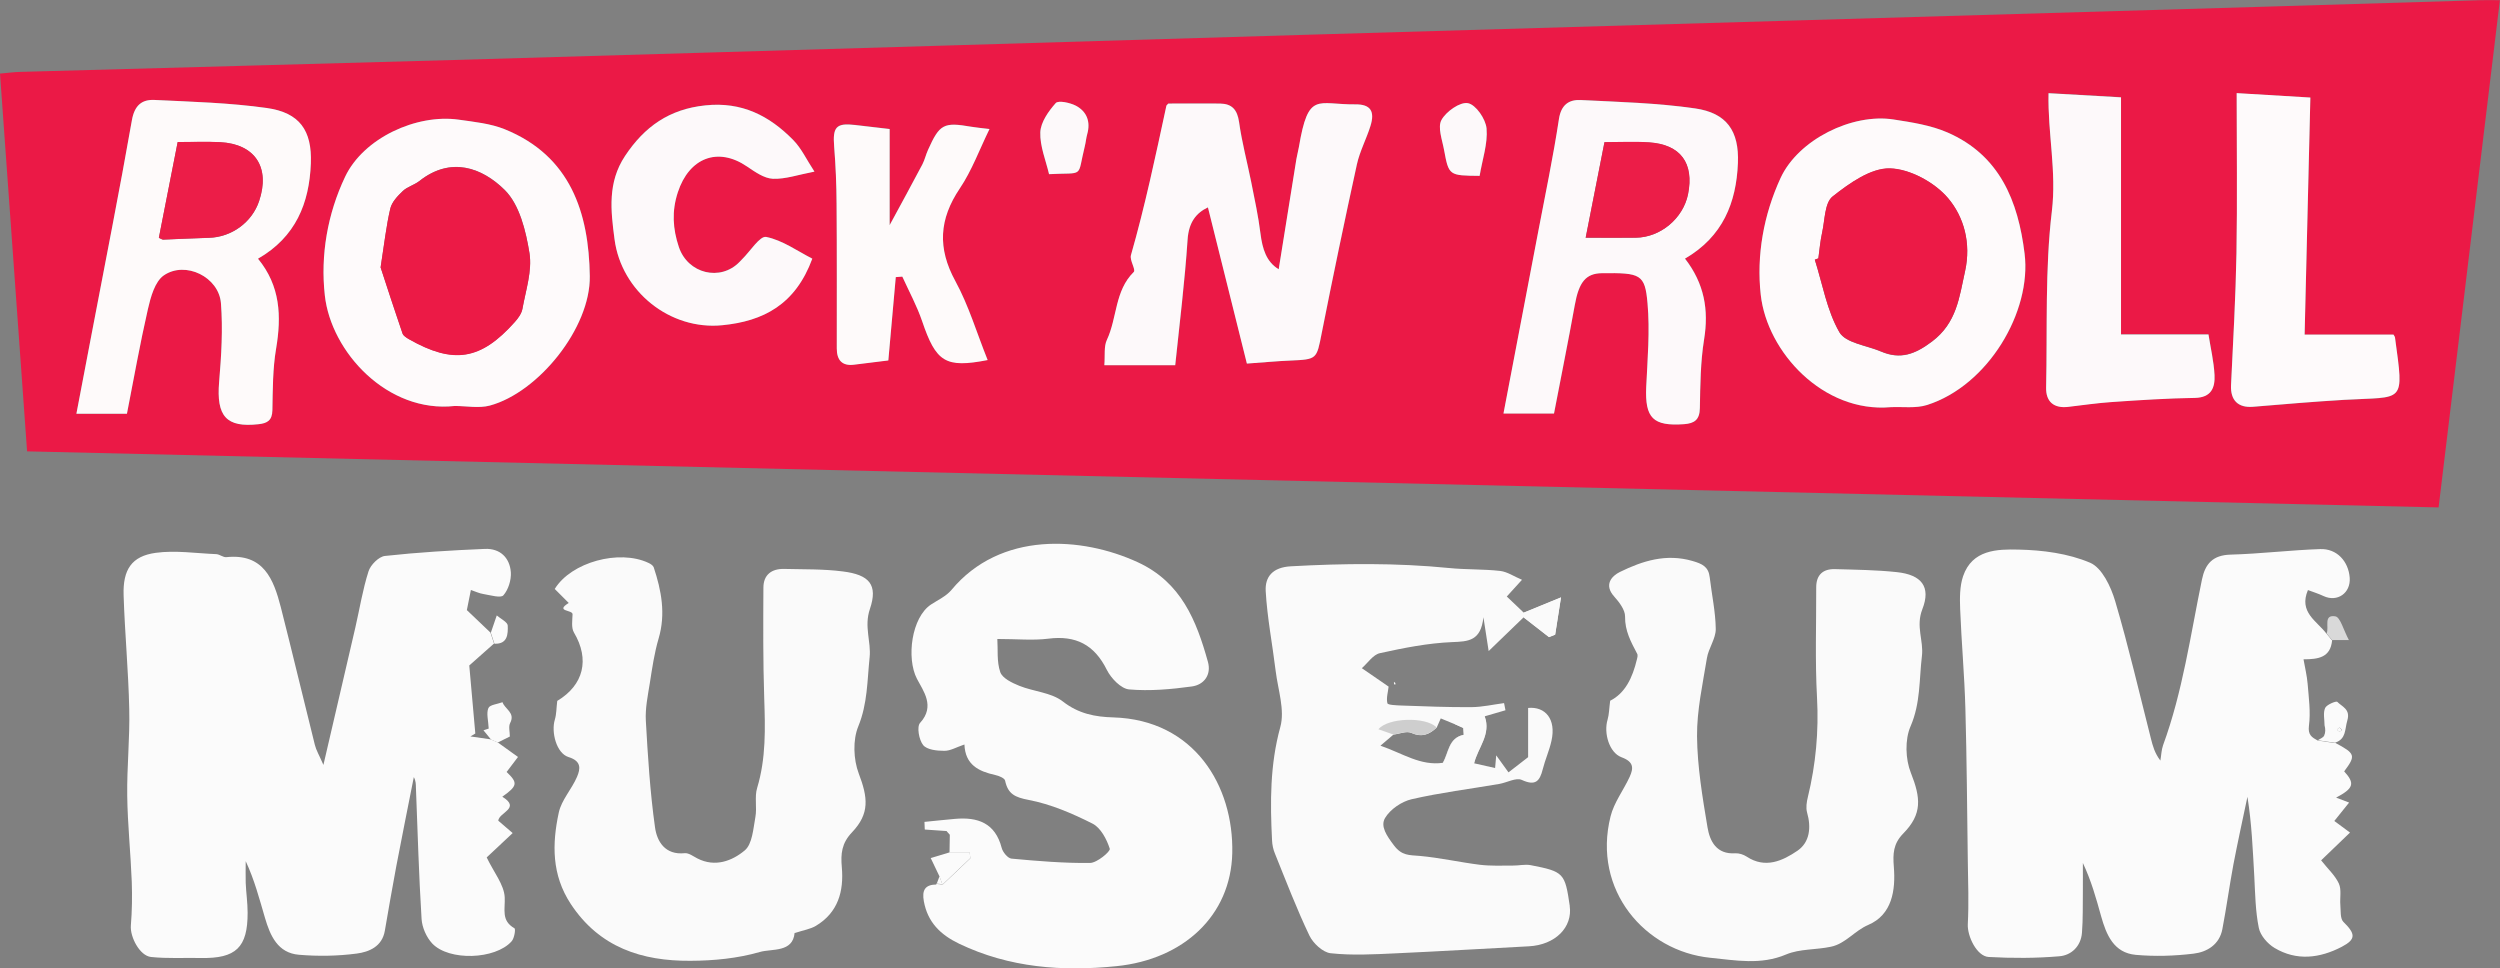<?xml version="1.0" encoding="UTF-8"?>
<svg xmlns="http://www.w3.org/2000/svg" id="Layer_2" data-name="Layer 2" version="1.1" viewBox="0 0 2483.6 961.8">
  <rect x="0" y="0" width="2483.6" height="961.8" fill="#808080" stroke="none"/>
  <defs>
    <style>
      .cls-1 {
        fill: #cecece;
      }

      .cls-1, .cls-2, .cls-3, .cls-4, .cls-5, .cls-6, .cls-7, .cls-8, .cls-9, .cls-10, .cls-11, .cls-12 {
        stroke-width: 0px;
      }

      .cls-2 {
        fill: #fefafb;
      }

      .cls-3 {
        fill: #fefafa;
      }

      .cls-4 {
        fill: #313131;
      }

      .cls-5 {
        fill: #fafafa;
      }

      .cls-6 {
        fill: #fdf9fa;
      }

      .cls-7 {
        fill: #fbfbfb;
      }

      .cls-8 {
        fill: #010101;
      }

      .cls-9 {
        fill: #ec1d48;
      }

      .cls-10 {
        fill: #eb1946;
      }

      .cls-11 {
        fill: #d9d9d9;
      }

      .cls-12 {
        fill: #ec1a46;
      }
    </style>
  </defs>
  <g id="Layer_1-2" data-name="Layer 1-2">
    <path class="cls-10" d="M26.9,448.3C18,323.2,9.1,199.2,0,73.1c7.4-.6,14.1-1.6,20.7-1.7,143.3-4,286.5-7.7,429.8-11.8,160.2-4.6,320.4-9.4,480.6-14.1,122.8-3.6,245.6-7.4,368.3-11,158.4-4.7,316.9-9.3,475.3-13.9,157.9-4.6,315.7-9.2,473.6-13.9,71.9-2.1,143.8-4.4,215.7-6.5,5.7-.2,11.4,0,19.5,0-20.4,168.5-40.5,335.3-60.9,503.9-798.9-18.6-1596.4-37.1-2395.8-55.7h0ZM1238.7,361.2c17.6-1.2,30.4-2.5,43.1-3,26.9-1.2,26.2-1.2,31.4-27.6,11.1-55.9,22.7-111.7,34.9-167.4,2.8-13,9.4-25.1,13.4-37.9,4.6-14.8,0-21.8-14.6-21.6-38.5.3-47-13.4-56.4,42.2-.7,4-1.8,7.9-2.5,12-5.9,36.3-11.7,72.7-17.6,109.6-12.4-7.4-16.2-20.4-18.1-35.4-2.2-17.2-5.9-34.2-9.2-51.2-4-20-9.3-39.7-12.1-59.8-1.7-12.2-7-18-18.7-18.2-17.5-.3-35,0-51.6,0-1.2,1.5-1.8,1.9-1.9,2.3-10.7,49.7-21.2,99.4-35.2,148.4-1.4,5,5,14.4,2.8,16.6-19,18.7-16.3,45.6-26.7,67.5-3.1,6.6-1.7,15.4-2.5,25.1h70.4c4.2-40.7,9.5-82.8,12.3-125,1.1-17.1,8.5-26.3,20.2-31.8,13,52.2,25.9,103.9,38.7,155.2h0ZM1878.1,404.5c12.2-.6,25.3,1.4,36.5-2.2,60.8-19.4,103.9-92.7,96.8-150.3-6.5-52.4-24.7-97.8-76.6-120.4-16.6-7.2-35.5-10.1-53.6-12.9-41.2-6.4-94.7,20-112.2,58.1-16.8,36.4-24.1,76.8-19.7,116.2,6.3,56.9,62.1,117.3,128.9,111.5ZM451.8,403.3c11.7,0,24,2.5,34.9-.4,48.2-13,100.1-77.1,99.3-128.6-1-62.9-19.1-119.4-84.5-145.9-14.2-5.7-30.2-7.3-45.6-9.5-42.2-6-94.8,18.3-113.1,56.8-17.4,36.7-24.5,77.7-20.1,117.8,6.2,56.4,62.4,117.2,129.1,109.8h0ZM1673.9,256.9c37.8-21.8,51.1-55.7,52.7-95,1.3-32-11.1-49.8-42.6-54.3-37.4-5.4-75.6-6.4-113.4-8.3-11.6-.6-19.6,4.5-21.8,18.9-5.7,37.5-13.5,74.7-20.6,111.9-11.4,60-22.9,119.9-34.5,180.6h50.2c7.1-36.5,14.2-71.9,20.6-107.5,4.2-23.1,10.9-31.7,27.1-31.9,38.2-.4,42.7.9,45.2,29.8,2.4,27.5,0,55.6-1.3,83.4-1.4,30.7,6.7,39,37.6,36.8,10.3-.7,15.5-4.3,15.7-16,.4-22.8.6-45.8,4.2-68.2,4.7-29.4.2-55.5-19-80.3h0ZM126.1,411c6.9-34.8,13-69.7,20.9-104.2,2.7-11.9,6.9-27.2,15.7-33.2,21.5-14.9,54.8,1.5,56.8,27.7,2,25.8.4,52.1-1.8,78-2.9,34.2,7,45.8,39.2,42.1,8.6-1,13.5-3.8,13.7-13.9.3-20.4.3-41.1,3.7-61.2,5.4-32.2,4.3-62.3-18-89.3,37.6-21.5,51-55.2,52.5-94.6,1.2-32.9-11.3-50.5-43.7-55.1-36.9-5.2-74.4-6.2-111.6-8-12.7-.6-19.9,5.4-22.5,20.3-12.2,70.1-26.2,139.8-39.5,209.7-5.1,26.8-10.2,53.6-15.6,81.7h50.2,0ZM2107.1,332.3V96.5c-22.7-1.3-47-2.7-72-4.1-.8,39.9,8.1,77.6,3.3,117.3-7,57.8-4.4,116.7-5.7,175.2-.3,14.1,7.8,20.8,22,19.1,14.5-1.7,28.9-3.8,43.4-4.8,27.4-1.8,54.9-3.6,82.4-4.1,16.3-.2,20-10.3,19.5-22.6-.6-13.8-3.9-27.4-6-40.4h-86.9ZM2222,92.5c0,53.9.7,106.5-.2,159.1-.8,43.7-3.3,87.4-5.4,131.2-.7,14.9,7,22.7,21.8,21.4,30.2-2.5,60.4-5.2,90.6-6.9,60-3.5,59.6,5,50.5-61.8-.1-1.1-1-2-1.5-3h-88.3c1.9-80.4,3.8-157.3,5.7-235.5-25.1-1.5-49.4-3-73.2-4.4h0ZM981.2,357.7c-10.8-26.9-18.8-54.2-32.1-78.5-17.9-32.8-16.2-61.5,4.4-92.1,12-17.8,19.6-38.6,29.5-59-7.9-1-13.2-1.4-18.3-2.3-27.3-4.7-31.3-2.6-42.7,22.9-2.1,4.8-3.2,10-5.7,14.6-10.4,19.7-21.2,39.3-32.5,60.3v-95.5c-10-1.2-22.2-2.7-34.3-4.1-18.9-2.2-22.4,2-20.8,21.6,1.5,18.8,2.3,37.7,2.4,56.5.3,48,0,96,.2,143.9,0,11.4,5.1,17.7,17.3,16.1,11.4-1.5,22.9-2.9,33.9-4.2,2.6-28.7,5-55.7,7.4-82.8,2.2-.2,4.3-.3,6.5-.5,6.7,14.7,14.5,29.1,19.7,44.3,13.8,40.8,23.1,46.8,65.1,38.6h0ZM807,256.9c-15-7.6-29.7-18.3-45.8-21.6-6.2-1.3-15.9,14.3-24,22.2-.8.8-1.6,1.7-2.4,2.5-19,19.8-51.4,11.9-60.4-14.7-6.1-18.1-7.2-35.5-1-54.4,11.2-34.2,39.7-45.4,68.7-25.6,7.8,5.4,16.9,11.8,25.7,12.2,12.4.6,25.1-4,41.3-7.1-7.7-11.8-12.9-23.1-21.1-31.4-23.7-24.1-51.1-38.2-87.2-34.4-36,3.7-60.6,21.2-79.9,50.3-17.4,26.2-14.1,54-10.4,82.7,6.8,51.8,55,90.5,107,85.4,40.8-4,72.6-20.5,89.5-66.2h0ZM1470,174.7c2.7-16.3,8.2-31.9,6.9-47-.8-9.4-10.7-23.7-18.5-25.2-7.8-1.5-21.7,8.2-26.3,16.7-4,7.4.7,19.9,2.6,29.9,4.7,25.4,4.9,25.3,35.4,25.6ZM1042.2,173.1c36-1.9,27.5,4.4,35.5-27.8,1-3.9,1.3-8.1,2.4-12,3.5-12.4-.4-22.5-11.3-28.2-5.8-3.1-17.4-5.6-20-2.6-7.2,8-14.9,18.9-15.3,29-.5,13.9,5.5,28,8.7,41.7Z"></path>
    <path class="cls-7" d="M2319.8,737.9c20.2,10.8,20.8,12.6,9,28.4,10.9,12,9.5,16.8-8,26.1,3.9,1.5,7.2,2.7,12.9,4.9-5.6,6.9-10.1,12.6-14.7,18.3,5.2,3.9,10.6,7.8,15.6,11.5-10.2,9.8-19.6,18.8-28.7,27.6,6.8,8.6,13.9,15,17.6,23,2.8,6.1.9,14.2,1.5,21.4.5,5.7-.3,13.4,3,16.7,12,11.8,12.9,17.2-1.6,24.8-21.7,11.3-44.8,14.3-66.8,1.1-6.9-4.1-14.1-12.4-15.6-19.9-3.4-16.7-3.6-34.1-4.5-51.3-1.5-26.1-2.5-52.2-6.8-78.9-4.7,22.3-9.6,44.6-13.9,67-4,21.4-6.9,43-11,64.4-2.9,15.4-15.2,22.8-28.6,24.4-18.9,2.3-38.4,2.9-57.4,1.2-22-2-29.3-20-34.5-38.5-4.9-17.7-9.8-35.3-18.1-52.8,0,9.3.1,18.6,0,27.9-.2,13.9.2,27.8-.9,41.6-1.1,13.3-10.5,22.2-22.4,23.2-23.3,2-46.9,2-70.3.7-11.8-.7-21.3-20.7-20.7-32.6,1.1-20.9.3-41.9,0-62.8-.7-50.4-1-100.9-2.4-151.3-.9-33-3.9-65.9-5.2-98.9-.4-10.9-.5-22.5,2.9-32.6,9-26.5,34-27,55.1-26.5,24,.5,49.4,3.8,71.2,13.1,11.7,5,20.6,23.8,24.8,38.1,13.3,45,23.9,90.9,35.5,136.5,1.8,7.2,3.7,14.4,9.4,21.9.9-5.1,1-10.5,2.7-15.3,19.5-53.3,27.2-109.3,38.6-164.5,3.2-15.6,10.7-24.3,28.4-24.8,29.7-.8,59.3-4.5,89.1-5.5,16.5-.6,28.1,12.1,29.3,28.5,1.1,15.2-12.3,24.5-25.9,18.2-5.1-2.4-10.5-4.1-15.6-6-9.4,22.1,8.9,30.7,18.4,43.3,1.9,2.2,3.8,4.4,5.6,6.7-1.6,16.9-13.4,18.8-28.4,18.8,1.4,8,3.4,16.1,4.1,24.4,1.1,13.8,3.1,28,1.3,41.5-1.2,9.3,2.9,11.6,8.7,14.8,5.7.8,11.5,1.7,17.2,2.5h0Z"></path>
    <path class="cls-7" d="M494.7,737.7c6.4,4.6,12.7,9.2,19.9,14.3-4.5,5.9-7.9,10.4-11.3,14.9,11.4,10.9,10.9,13.8-4.3,24.6,18.8,11.6-3.3,15.5-4,23.8,4.6,4,9.8,8.4,14.3,12.3-10.4,9.7-19.5,18.3-25.8,24.2,7.2,15,17.2,27,17.9,39.5.6,12.1-3.8,23.2,9.7,30.9,1.3.7-.1,10-2.9,13-16.2,18.1-62.1,19.7-78.8,2.1-5.8-6.2-10.1-16-10.6-24.5-2.7-43.4-3.9-86.8-5.6-130.2-.1-3.4,0-6.8-2.1-10.6-5.8,29.5-11.8,59-17.4,88.5-4,21.3-7.7,42.8-11.4,64.2-2.7,15.7-15.7,21-27.9,22.6-18.9,2.5-38.4,2.8-57.3,1.2-21.2-1.7-28.7-19-33.9-36.8-5.5-18.7-10.4-37.6-19.1-56.2,0,7.2-.2,14.3,0,21.5.4,9.9,1.9,19.8,1.9,29.7.1,34.6-11.6,45.7-46.6,45-16.5-.3-33.1.7-49.4-1-11.2-1.2-20.9-19.9-20-31.2,1.2-14.5,1.4-29.1.9-43.6-1.1-28.4-4.1-56.8-4.5-85.1-.4-28.8,2.7-57.6,2-86.4-.8-37.7-4.4-75.4-5.6-113.1-.8-25.5,8-38.8,31.9-42.1,19.6-2.7,40.1.5,60.2,1.3,3.4.2,6.8,3.3,9.9,3,37.1-3.9,47,21.9,54.2,49.8,11.6,45.5,22.4,91.2,33.8,136.7,1.3,5.3,4.3,10.2,8.5,19.9,11.3-48.7,21.6-92.5,31.7-136.4,4.3-18.7,7.3-37.7,13.1-55.9,2-6.4,10.2-14.6,16.3-15.3,33-3.6,66.2-5.6,99.4-7,14.9-.6,24.6,8.6,25.7,23.2.5,7.6-2.4,17.2-7.4,22.9-2.6,3-12.8-.1-19.5-1.2-4.5-.7-8.7-2.7-12.8-4.1-1.4,7.1-2.7,13.5-4,20,7.7,7.4,15.6,14.8,23.4,22.3,1.2,3.6,2.4,7.3,3.6,10.9-7.7,6.8-15.5,13.7-24.6,21.8,1.7,19.3,3.9,43.5,6,67.6-1.6,1-3.3,1.9-4.9,2.9,6.7,1,13.4,2,20.1,2.9,2.3,1,4.6,2,6.9,3h0Z"></path>
    <path class="cls-7" d="M940.5,825.6c-7.3-.5-14.5-1-21.8-1.5-.1-2.5-.2-5.1-.3-7.6,10.1-1,20.2-2.1,30.4-3,22.6-2,39.9,4.1,46.3,28.8,1.1,4.3,6.1,10.4,9.8,10.7,25.9,2.4,52,4.6,77.9,4.3,7,0,20.5-11.5,19.7-14.1-3-9.4-9-20.9-17.2-25-20-10.1-41.4-19.3-63.3-23.5-13.7-2.6-20.7-5.9-23.5-19.2-.5-2.5-6.2-4.8-9.9-5.6-16.3-3.6-29.7-10-30.5-30.3-8.2,2.8-14.1,6.4-20,6.3-7.3,0-17.2-1-21-5.7-4.2-5.2-6.5-18.4-3-22.1,15.2-16.6,3-31.8-3.2-43.8-10.6-20.5-5.4-61,14.1-73.8,6.9-4.5,15-8.2,20.2-14.4,48.6-58.5,129.6-53.2,185.2-27.5,43.1,19.9,58.2,57.9,69.6,98.9,3.6,12.8-3.8,22.9-16.2,24.5-20.5,2.8-41.6,4.7-62.1,2.9-8-.7-17.9-11-22.1-19.4-12.4-25-30.8-34.5-58.2-31-15.2,1.9-30.7.3-50.6.3.7,10.2-.7,22.4,2.9,32.9,2.1,6.1,11.7,10.7,18.9,13.6,14.3,5.8,31.8,6.6,43.3,15.6,15.7,12.2,32,15.3,50.1,15.8,80.5,2.4,119.7,68,118.2,134.8-1.4,62.2-48.5,105.5-114.8,112.3-53.8,5.5-106.6,1.7-156.6-22.3-18.5-8.9-31.2-21.3-35-42.1-2-11,1.1-16.6,12.6-16.7l-.5-.6c2.3.2,4.6.4,6.9.6l-.5.3c9.2-8.8,18.5-17.5,27.7-26.3-.2-1.9-.5-3.8-.7-5.8h-20c.1-5.9.2-11.7.3-17.6-1-1.2-2.1-2.3-3.1-3.5h0Z"></path>
    <path class="cls-5" d="M1599.5,696.2c15.2-7.6,22.4-23.3,26.6-40.9.5-1.9,1.2-4.4.3-5.9-6.1-11.6-12.2-22.6-12-36.9.1-6.6-5.8-14.3-10.8-19.9-10.5-11.6-2.5-20.4,5.7-24.4,22.5-11,45.9-18.5,72.1-10.9,9.7,2.8,15.9,5.7,17.1,16.2,2,17.2,5.8,34.3,6,51.5,0,9.6-7.2,19-8.8,28.9-4.2,25.8-10,51.8-9.8,77.6.3,30.2,5.4,60.5,10.4,90.4,2.3,13.8,8.9,27,27.5,25.8,3.8-.2,8.2,1.2,11.4,3.3,18.5,12.2,35.7,4.2,50.4-5.8,12.3-8.4,13.9-23.1,9.6-38.1-1.3-4.7-.4-10.4.8-15.3,7.9-32.5,10.9-65.1,9.1-98.7-2-36.4-.7-73-.8-109.6,0-12.4,6.7-18.4,18.6-18.1,20.6.6,41.2.8,61.6,3,24.2,2.6,34.1,14.3,25.2,36.9-6.7,17.2,1.5,31.2-.4,46.5-2.8,23.3-1.3,46.8-11.3,69.8-5.7,13.1-5.1,32.6.3,46.1,9.9,25,11.5,41-7.5,60.3-10.1,10.3-10.4,20.3-9.4,33.1,1.9,23.5-1.8,47.6-25.3,57.7-13.8,5.9-22.7,18.7-37.1,21.7-14.8,3.2-31.1,2-44.6,7.7-25.3,10.7-50.1,5.8-75.3,3.3-64.7-6.5-117.5-67.2-99.1-140.5,3.4-13.7,12.8-25.9,18.9-39.1,4.1-8.9,4.2-15.1-8-19.6-12.4-4.6-17.8-24.3-13.9-37.2,1.6-5.5,1.6-11.6,2.6-18.9h0Z"></path>
    <path class="cls-5" d="M789.4,926.8c-1.8,19.7-22.5,15.5-34.4,18.9-22.1,6.4-45.9,8.7-69.1,8.8-48.1.3-90.3-13.1-118.9-56.5-19-28.9-18.6-59.6-11.9-90.7,2.7-12.6,13-23.4,18.2-35.7,3.3-7.8,4.5-15.5-8.5-19.5-12-3.7-17.4-24.7-13.6-37.2,1.7-5.6,1.5-11.7,2.4-18.6,26.2-15.7,32.5-41.1,16.6-67.9-2.8-4.7-1.6-12-1.4-18.2.1-4.5-17.8-2.5-3.8-11.2-4.7-4.7-9.4-9.4-13.9-13.9,16.4-26.7,64.1-39.6,93.1-25.9,2,.9,4.5,2.5,5.2,4.3,7.7,23.2,12.1,46.4,4.9,70.8-4.2,14.3-6.4,29.3-8.7,44.1-2,12.5-4.7,25.2-4,37.6,2,35.4,4.2,70.8,9.1,105.8,1.9,14,9.9,27.8,29.5,25.8,4-.4,8.5,3.1,12.6,5.2,17.7,9.1,34.7,2.4,47.1-8,7.5-6.3,8.4-21.5,10.5-32.9,1.8-9.5-1-20.2,1.8-29.2,8.9-29.5,8-59.3,7-89.4-1.2-36.5-1-73-.8-109.5,0-12.7,8.1-18.9,20.6-18.6,19.4.5,39,0,58.3,2.5,26.3,3.3,35.1,13.1,26.9,37.3-6,17.6,1.4,32.4-.3,48.2-2.4,22.9-2,45.8-11.2,68.3-5.6,13.5-4.9,32.9.4,46.9,9.1,23.9,11.1,39.8-6.7,58.5-10.3,10.8-11.3,21.3-10.1,34.7,2.1,23.8-3.7,45-25.8,58.2-5.4,3.2-12,4.2-20.6,7h0Z"></path>
    <path class="cls-7" d="M2319.8,737.9c-5.7-.8-11.5-1.7-17.2-2.5,2.2-1.5,5.3-2.5,6.3-4.6,1.4-3,1.4-6.7.4-10.2,0-5.8-1.6-12.4.6-17.3,1.5-3.3,10.9-7.1,12-6.1,4.8,4.9,13.4,7.3,10,18.6-2.6,8.7-.9,18.3-12.1,22h0ZM2321.6,724.8c.8.7,1.6,1.7,2.5,1.8.8.1,1.7-.8,2.6-1.3-.8-.9-1.5-2.2-2.4-2.4-.7-.2-1.8,1.2-2.6,1.9h0Z"></path>
    <path class="cls-7" d="M494.7,737.7c-2.3-1-4.6-2-6.9-3-2.4-3-4.8-5.9-7.5-9.2,3.7-1.2,6.8-2.2,5.2-1.7-.4-8.3-2.5-15.2-.3-20.4,1.4-3.3,9.1-3.9,14-5.8,2.3,6.9,13,10.4,7.6,20.7-1.8,3.5-.3,8.7-.3,13.4-3.6,1.8-7.8,3.9-11.9,5.9h0Z"></path>
    <path class="cls-7" d="M943.3,846.7h20c.2,1.9.5,3.8.7,5.8-9.2,8.8-18.5,17.5-27.7,26.3-1-2.7-2-5.5-3-8.2-2.9-6.1-5.8-12.1-8.7-18.2,6.2-1.9,12.4-3.8,18.7-5.6h0Z"></path>
    <path class="cls-7" d="M491.2,639.5c-1.2-3.6-2.4-7.3-3.6-10.9,2-5.8,3.9-11.5,5.9-17.2,3.8,3.3,10.7,6.6,10.9,10,.3,8.2.1,18.6-13.1,18.1Z"></path>
    <path class="cls-11" d="M2316.9,636c-1.9-2.2-3.8-4.4-5.6-6.7,2.9-6-3.6-19,8.7-17,5,.8,8,13.4,13.5,23.6h-16.5Z"></path>
    <path class="cls-7" d="M933.3,870.5c1,2.7,2,5.5,3,8.2l.5-.3c-2.3-.2-4.6-.4-6.9-.6l.5.6c1-2.7,2-5.3,3-8h0Z"></path>
    <path class="cls-4" d="M940.5,825.6c1,1.2,2.1,2.3,3.1,3.5-1-1.2-2.1-2.3-3.1-3.5Z"></path>
    <path class="cls-6" d="M1238.7,361.2c-12.8-51.3-25.7-103-38.7-155.2-11.6,5.5-19,14.7-20.2,31.8-2.8,42.2-8.1,84.3-12.3,125h-70.4c.8-9.7-.6-18.5,2.5-25.1,10.3-21.9,7.7-48.8,26.7-67.5,2.3-2.2-4.2-11.7-2.8-16.6,14-48.9,24.5-98.7,35.2-148.4,0-.5.7-.9,1.9-2.3,16.6,0,34.1-.2,51.6,0,11.6.2,16.9,6,18.7,18.2,2.8,20.1,8.1,39.9,12.1,59.8,3.4,17,7.1,34,9.2,51.2,1.9,14.9,5.7,28,18.1,35.4,5.9-36.9,11.7-73.3,17.6-109.6.7-4,1.8-8,2.5-12,9.4-55.6,18-41.8,56.4-42.2,14.7-.1,19.3,6.9,14.6,21.6-4,12.8-10.5,24.9-13.4,37.9-12.2,55.7-23.8,111.5-34.9,167.4-5.2,26.4-4.5,26.4-31.4,27.6-12.8.5-25.5,1.8-43.1,3h0Z"></path>
    <path class="cls-2" d="M1878.1,404.5c-66.7,5.8-122.5-54.6-128.9-111.5-4.4-39.4,2.9-79.7,19.7-116.2,17.6-38.1,71.1-64.5,112.2-58.1,18.2,2.8,37,5.7,53.6,12.9,51.9,22.6,70.2,68,76.6,120.4,7.1,57.6-36.1,130.9-96.8,150.3-11.3,3.6-24.3,1.6-36.5,2.2ZM1806.4,256.8c-1.2.4-2.3.9-3.5,1.3,7.7,24.3,12,50.5,24.4,72,6.2,10.8,27.1,13.1,41.4,19.2,19.2,8.2,33.7,2.8,50.6-9.9,24.6-18.5,27.1-43.9,32.9-70,6.1-27.7-1.1-53.8-16.9-72.4-13.3-15.7-37.9-29.2-57.8-29.6-19-.5-40.3,14.8-56.9,27.9-7.9,6.3-7.6,23.4-10.4,35.7-1.9,8.5-2.6,17.3-3.8,26h0Z"></path>
    <path class="cls-2" d="M451.8,403.3c-66.7,7.4-122.9-53.5-129.1-109.8-4.5-40.1,2.7-81.1,20.1-117.8,18.2-38.5,70.9-62.8,113-56.8,15.4,2.2,31.5,3.8,45.6,9.5,65.4,26.5,83.6,82.9,84.5,145.9.8,51.5-51.1,115.6-99.3,128.6-10.9,2.9-23.2.4-34.9.4ZM378.1,265.5c6.1,18.4,13.7,42.2,21.8,65.7.8,2.3,3.9,4.2,6.3,5.6,44.3,25.2,71.4,20.9,105.1-16.9,3.3-3.8,6.8-8.5,7.7-13.2,3.3-18.4,9.8-37.7,7-55.3-3.5-22-9.8-48.1-24.5-62.7-22.6-22.3-53.7-33.6-84.9-8.9-5,3.9-11.9,5.6-16.4,9.9-5.1,4.9-10.9,11-12.4,17.4-4,17-5.9,34.5-9.6,58.2h0Z"></path>
    <path class="cls-6" d="M1673.9,256.9c19.2,24.7,23.8,50.9,19,80.3-3.6,22.4-3.8,45.5-4.2,68.2-.2,11.7-5.4,15.2-15.7,16-30.9,2.2-38.9-6.1-37.6-36.8,1.3-27.8,3.8-55.8,1.3-83.4-2.5-29-7.1-30.2-45.2-29.8-16.2.2-23,8.9-27.1,31.9-6.4,35.5-13.6,70.9-20.6,107.5h-50.2c11.6-60.7,23.1-120.6,34.5-180.6,7.1-37.3,14.9-74.4,20.6-111.9,2.2-14.5,10.2-19.5,21.8-18.9,37.9,1.9,76,2.9,113.4,8.3,31.4,4.5,43.9,22.3,42.6,54.3-1.6,39.3-14.9,73.1-52.7,95h0ZM1575.3,236.2c18.6,0,34.2.2,49.8,0,24.5-.4,47-19.2,51.8-43.2,6.2-30.9-7.4-49.5-38.7-51.5-14.4-.9-28.9-.2-44.3-.2-6.3,32.3-12.5,63.5-18.7,95h0Z"></path>
    <path class="cls-3" d="M126.1,411h-50.2c5.4-28.2,10.5-54.9,15.6-81.7,13.3-69.9,27.2-139.6,39.5-209.7,2.6-14.9,9.9-20.9,22.5-20.3,37.3,1.8,74.8,2.8,111.6,8,32.5,4.6,45,22.2,43.7,55.1-1.5,39.3-14.9,73-52.5,94.6,22.3,27.1,23.4,57.2,18,89.3-3.4,20-3.3,40.8-3.7,61.2-.2,10.2-5.1,13-13.7,13.9-32.2,3.6-42.1-7.9-39.2-42.1,2.2-25.9,3.8-52.2,1.8-78-2-26.1-35.3-42.5-56.8-27.7-8.8,6.1-13,21.4-15.7,33.2-7.9,34.5-14.1,69.4-20.9,104.2h0ZM157.8,236.3c2.2.9,3.3,1.8,4.3,1.8,15.1-.6,30.3-1.4,45.4-1.8,22.5-.6,42.8-15.3,49.9-36.5,11.2-33.4-4-56.7-38.7-58.5-13.8-.7-27.7-.1-42.2-.1-6.5,32.9-12.6,64.1-18.7,95.2h0Z"></path>
    <path class="cls-6" d="M2107.1,332.3h86.9c2,13,5.3,26.6,6,40.4.6,12.3-3.1,22.3-19.5,22.6-27.5.4-54.9,2.2-82.4,4.1-14.5,1-29,3.1-43.4,4.8-14.2,1.7-22.3-5-22-19.1,1.3-58.5-1.2-117.4,5.7-175.2,4.8-39.7-4.2-77.4-3.3-117.3,25,1.4,49.3,2.8,72,4.1v235.7h0Z"></path>
    <path class="cls-2" d="M2222,92.5c23.8,1.4,48.1,2.9,73.2,4.4-1.9,78.3-3.8,155.1-5.7,235.5h88.3c.5,1,1.4,2,1.5,3,9.1,66.8,9.5,58.3-50.5,61.8-30.2,1.8-60.4,4.4-90.6,6.9-14.8,1.2-22.5-6.5-21.8-21.4,2.1-43.7,4.6-87.4,5.4-131.2.9-52.6.2-105.2.2-159.1h0Z"></path>
    <path class="cls-3" d="M981.2,357.7c-42,8.2-51.3,2.1-65.1-38.6-5.2-15.2-13-29.6-19.7-44.3-2.2.2-4.3.3-6.5.5-2.4,27-4.9,54.1-7.4,82.8-11,1.4-22.5,2.8-33.9,4.2-12.3,1.6-17.3-4.8-17.3-16.1,0-48,.2-96-.2-143.9-.1-18.8-.9-37.7-2.4-56.5-1.6-19.6,1.9-23.8,20.8-21.6,12.1,1.4,24.2,2.9,34.3,4v95.5c11.4-21,22.1-40.6,32.5-60.3,2.4-4.6,3.5-9.9,5.7-14.6,11.4-25.5,15.5-27.6,42.7-22.9,5.2.9,10.4,1.3,18.3,2.3-10,20.4-17.5,41.2-29.5,59-20.6,30.6-22.3,59.4-4.4,92.1,13.3,24.4,21.3,51.6,32.1,78.5h0Z"></path>
    <path class="cls-6" d="M807,256.9c-16.8,45.8-48.7,62.2-89.5,66.2-52,5.1-100.2-33.6-107-85.4-3.8-28.7-7-56.4,10.4-82.7,19.3-29.1,43.9-46.6,79.9-50.3,36.2-3.8,63.5,10.3,87.2,34.4,8.2,8.3,13.3,19.6,21.1,31.4-16.2,3.1-28.9,7.6-41.3,7.1-8.8-.4-17.8-6.9-25.7-12.2-29-19.8-57.5-8.6-68.7,25.6-6.2,18.9-5,36.4,1,54.4,8.9,26.6,41.4,34.5,60.4,14.7.8-.8,1.6-1.7,2.4-2.5,8.1-7.9,17.7-23.5,24-22.2,16.2,3.3,30.8,13.9,45.8,21.6h0Z"></path>
    <path class="cls-6" d="M1470,174.7c-30.5-.3-30.7-.2-35.4-25.6-1.8-10.1-6.6-22.6-2.6-29.9,4.6-8.4,18.5-18.2,26.3-16.7,7.9,1.5,17.7,15.8,18.5,25.2,1.3,15.1-4.2,30.7-6.9,47h0Z"></path>
    <path class="cls-6" d="M1042.2,173.1c-3.2-13.7-9.2-27.9-8.7-41.7.4-10,8.1-20.9,15.3-29,2.6-2.9,14.2-.4,20,2.6,10.8,5.7,14.8,15.8,11.3,28.2-1.1,3.9-1.4,8-2.4,12-8,32.3.4,25.9-35.5,27.8Z"></path>
    <path class="cls-8" d="M929.8,877.8c2.3.2,4.6.4,6.9.6-2.3-.2-4.6-.4-6.9-.6Z"></path>
    <path class="cls-7" d="M2321.6,724.8c.9-.7,1.9-2,2.6-1.8.9.2,1.6,1.6,2.4,2.4-.9.5-1.8,1.4-2.6,1.3-.9-.1-1.7-1.2-2.5-1.9h0Z"></path>
    <path class="cls-12" d="M1806.4,256.8c1.2-8.7,1.9-17.5,3.8-26,2.7-12.3,2.4-29.4,10.4-35.7,16.6-13.1,37.9-28.3,56.9-27.9,19.9.5,44.6,14,57.8,29.6,15.8,18.7,23,44.7,16.9,72.4-5.8,26.2-8.3,51.5-32.9,70-16.8,12.7-31.4,18.1-50.6,9.9-14.3-6.1-35.2-8.4-41.4-19.2-12.4-21.6-16.7-47.8-24.4-72,1.2-.4,2.3-.9,3.5-1.3h0Z"></path>
    <path class="cls-12" d="M378.1,265.5c3.7-23.7,5.6-41.2,9.6-58.2,1.5-6.5,7.3-12.6,12.4-17.4,4.5-4.3,11.4-6,16.4-9.9,31.3-24.8,62.3-13.5,84.9,8.9,14.7,14.6,21,40.7,24.6,62.7,2.8,17.6-3.7,36.9-7,55.3-.8,4.7-4.3,9.5-7.7,13.2-33.7,37.8-60.8,42.1-105.1,16.9-2.4-1.4-5.5-3.3-6.3-5.6-8.1-23.6-15.8-47.3-21.8-65.7h0Z"></path>
    <path class="cls-9" d="M1575.3,236.2c6.2-31.4,12.3-62.6,18.7-95,15.4,0,29.9-.8,44.3.2,31.3,2.1,44.9,20.7,38.7,51.5-4.9,24-27.3,42.9-51.8,43.2-15.6.2-31.2,0-49.8,0h0Z"></path>
    <path class="cls-9" d="M157.8,236.3c6.1-31,12.3-62.2,18.7-95.2,14.5,0,28.4-.6,42.2.1,34.7,1.8,50,25.1,38.7,58.5-7.1,21.2-27.4,35.9-49.9,36.5-15.1.4-30.3,1.3-45.4,1.8-1,0-2.1-.8-4.3-1.8h0Z"></path>
    <path class="cls-8" d="M1384.4,678.6c.4.7.8,1.4,1.2,2.2.4-.4,1.2-.8,1.1-1.1-.2-.8-.7-1.5-1.1-2.3-.4.4-.8.8-1.2,1.3Z"></path>
    <path class="cls-1" d="M1469,710.6c1.9.4,3.9.7,5.8,1.1,6.7,17.8-6.8,31.2-10.5,46.7-2.1,0-4.2-.2-6.3-.2-4.9,4.2-9.9-14.7-14.7,0-3.3-.2-6.7-.3-10.1-.4,5.9-10,5.5-24.7,20.7-27.8,1.1,7.3,2.1,14.6,3.2,21.9,1.8-.6,3.5-1.2,5.3-1.8-2.8-6.7-5.6-13.4-8.4-20.1-.2-2.3-.3-4.5-.5-6.8,5.1-4.2,10.3-8.4,15.4-12.6h0Z"></path>
    <path class="cls-5" d="M1513.6,613.4c0-1.5,0-3.1,0-4.6,11-4.5,21.9-9,37.1-15.2-2.2,13.9-4,25.4-5.8,37-2,.8-4.1,1.6-6.1,2.4-8.4-6.5-16.8-13.1-25.2-19.6h0Z"></path>
    <path class="cls-5" d="M1384.4,678.6c.5-.5.8-.9,1.2-1.3.4.8.9,1.5,1.1,2.3,0,.3-.7.8-1.1,1.1-.4-.8-.8-1.5-1.2-2.2Z"></path>
    <path class="cls-5" d="M1559.5,900.2c-4.8-32.9-5.8-34.3-38.8-40.7-5.7-1.1-11.9.5-17.9.4-10.9,0-21.9.5-32.7-.8-20-2.5-39.7-7-59.7-8.8-10.3-.9-17.8,0-25.7-10.6-6.9-9.2-13.7-18.8-8.7-27.1,5.1-8.6,16.4-16.3,26.3-18.6,28.7-6.6,58-10.2,87.1-15.2,7.6-1.3,16.8-6.6,22.4-4,13.5,6.2,17.8,1.4,20.8-10.5,2.4-9.6,6.6-18.7,8.7-28.4,4.8-21.5-6.1-34.2-23.2-32.6v48.9c-6.4,5-12.2,9.5-19.5,15.1-3.3-4.5-7-9.7-12.2-16.9-.4,5-.7,8.1-1.1,12.6-7.8-1.8-14.3-3.2-20.8-4.7,3.7-15.5,17.1-28.8,10.5-46.7l20.6-6c-.5-2.4-1-4.7-1.4-7.1-10.7,1.4-21.5,3.9-32.2,4-23.2.2-46.5-.8-69.8-1.6-4.9-.2-13.4-.5-13.9-2.2-1.3-5.3.7-11.4,1.2-16.6-8.1-5.5-17-11.7-26.6-18.3,5.8-5,11.1-13.4,17.9-14.9,23.6-5.2,47.7-10,71.8-11,16.2-.6,28.6-1.1,31.1-24.7,1.9,12.6,3.2,20.3,5.2,33.6,13.9-13.4,24.4-23.5,34.8-33.6,8.4,6.5,16.8,13.1,25.2,19.6,2-.8,4.1-1.6,6.1-2.4,1.8-11.6,3.7-23.2,5.8-37-15.1,6.2-26.1,10.7-37.1,15.2-5.2-5-10.4-10-16.8-16,3.7-4,8.5-9.3,15.1-16.6-7.7-3.2-14.4-7.9-21.6-8.8-16.8-1.9-34-1.2-50.8-2.9-52.4-5.2-104.8-4.6-157.3-1.7-18,1-25.7,10.4-24.9,24.7,1.5,26.5,6.7,52.9,9.9,79.3,2.3,18.6,9.3,38.8,4.6,55.7-10.3,37.5-10.1,74.7-8.2,112.5.2,4.6,1.2,9.3,3,13.5,11,27.2,21.5,54.7,34.1,81.1,3.7,7.7,13.4,16.8,21.2,17.6,21.2,2.3,42.8,1.1,64.2.1,44.3-2,88.5-4.7,132.7-7,26.1-1.4,43.6-18.8,40.5-40.2h0ZM1384.3,729.8c6-.7,13-3.8,17.7-1.7,10.6,4.7,18,1.6,25.3-5.3,1.3-3,2.6-6,4-9.1,4.6,1.9,9.4,3.9,14.3,5.9,2.7,1.2,5.4,2.4,8.1,3.6.2,2.3.3,4.5.5,6.8h0c-15.2,3.1-14.8,17.9-20.7,27.8-22.3,3.2-39.6-9.2-62.1-17,6.5-5.5,9.7-8.3,12.9-11h0Z"></path>
    <path class="cls-1" d="M1427.2,722.7c-7.3,7-14.7,10-25.3,5.3-4.7-2.1-11.7,1-17.7,1.7-4.9-1.7-9.9-3.5-14.8-5.2,9.2-11.6,47.2-12.8,57.8-1.8h0Z"></path>
    <path class="cls-5" d="M1453.6,723.1c-2.7-1.2-5.4-2.4-8.1-3.6,7.8-3,15.7-6,23.5-9-5.1,4.2-10.3,8.4-15.4,12.6h0Z"></path>
    <path class="cls-5" d="M1443.4,758.2c4.8-14.8,9.8,4.1,14.7,0-4.9,0-9.8,0-14.7,0Z"></path>
    <path class="cls-5" d="M1454.1,729.9c2.8,6.7,5.6,13.4,8.4,20.1-1.8.6-3.5,1.2-5.3,1.8-1.1-7.3-2.1-14.6-3.2-21.9h0s0,0,0,0Z"></path>
  </g>
</svg>
